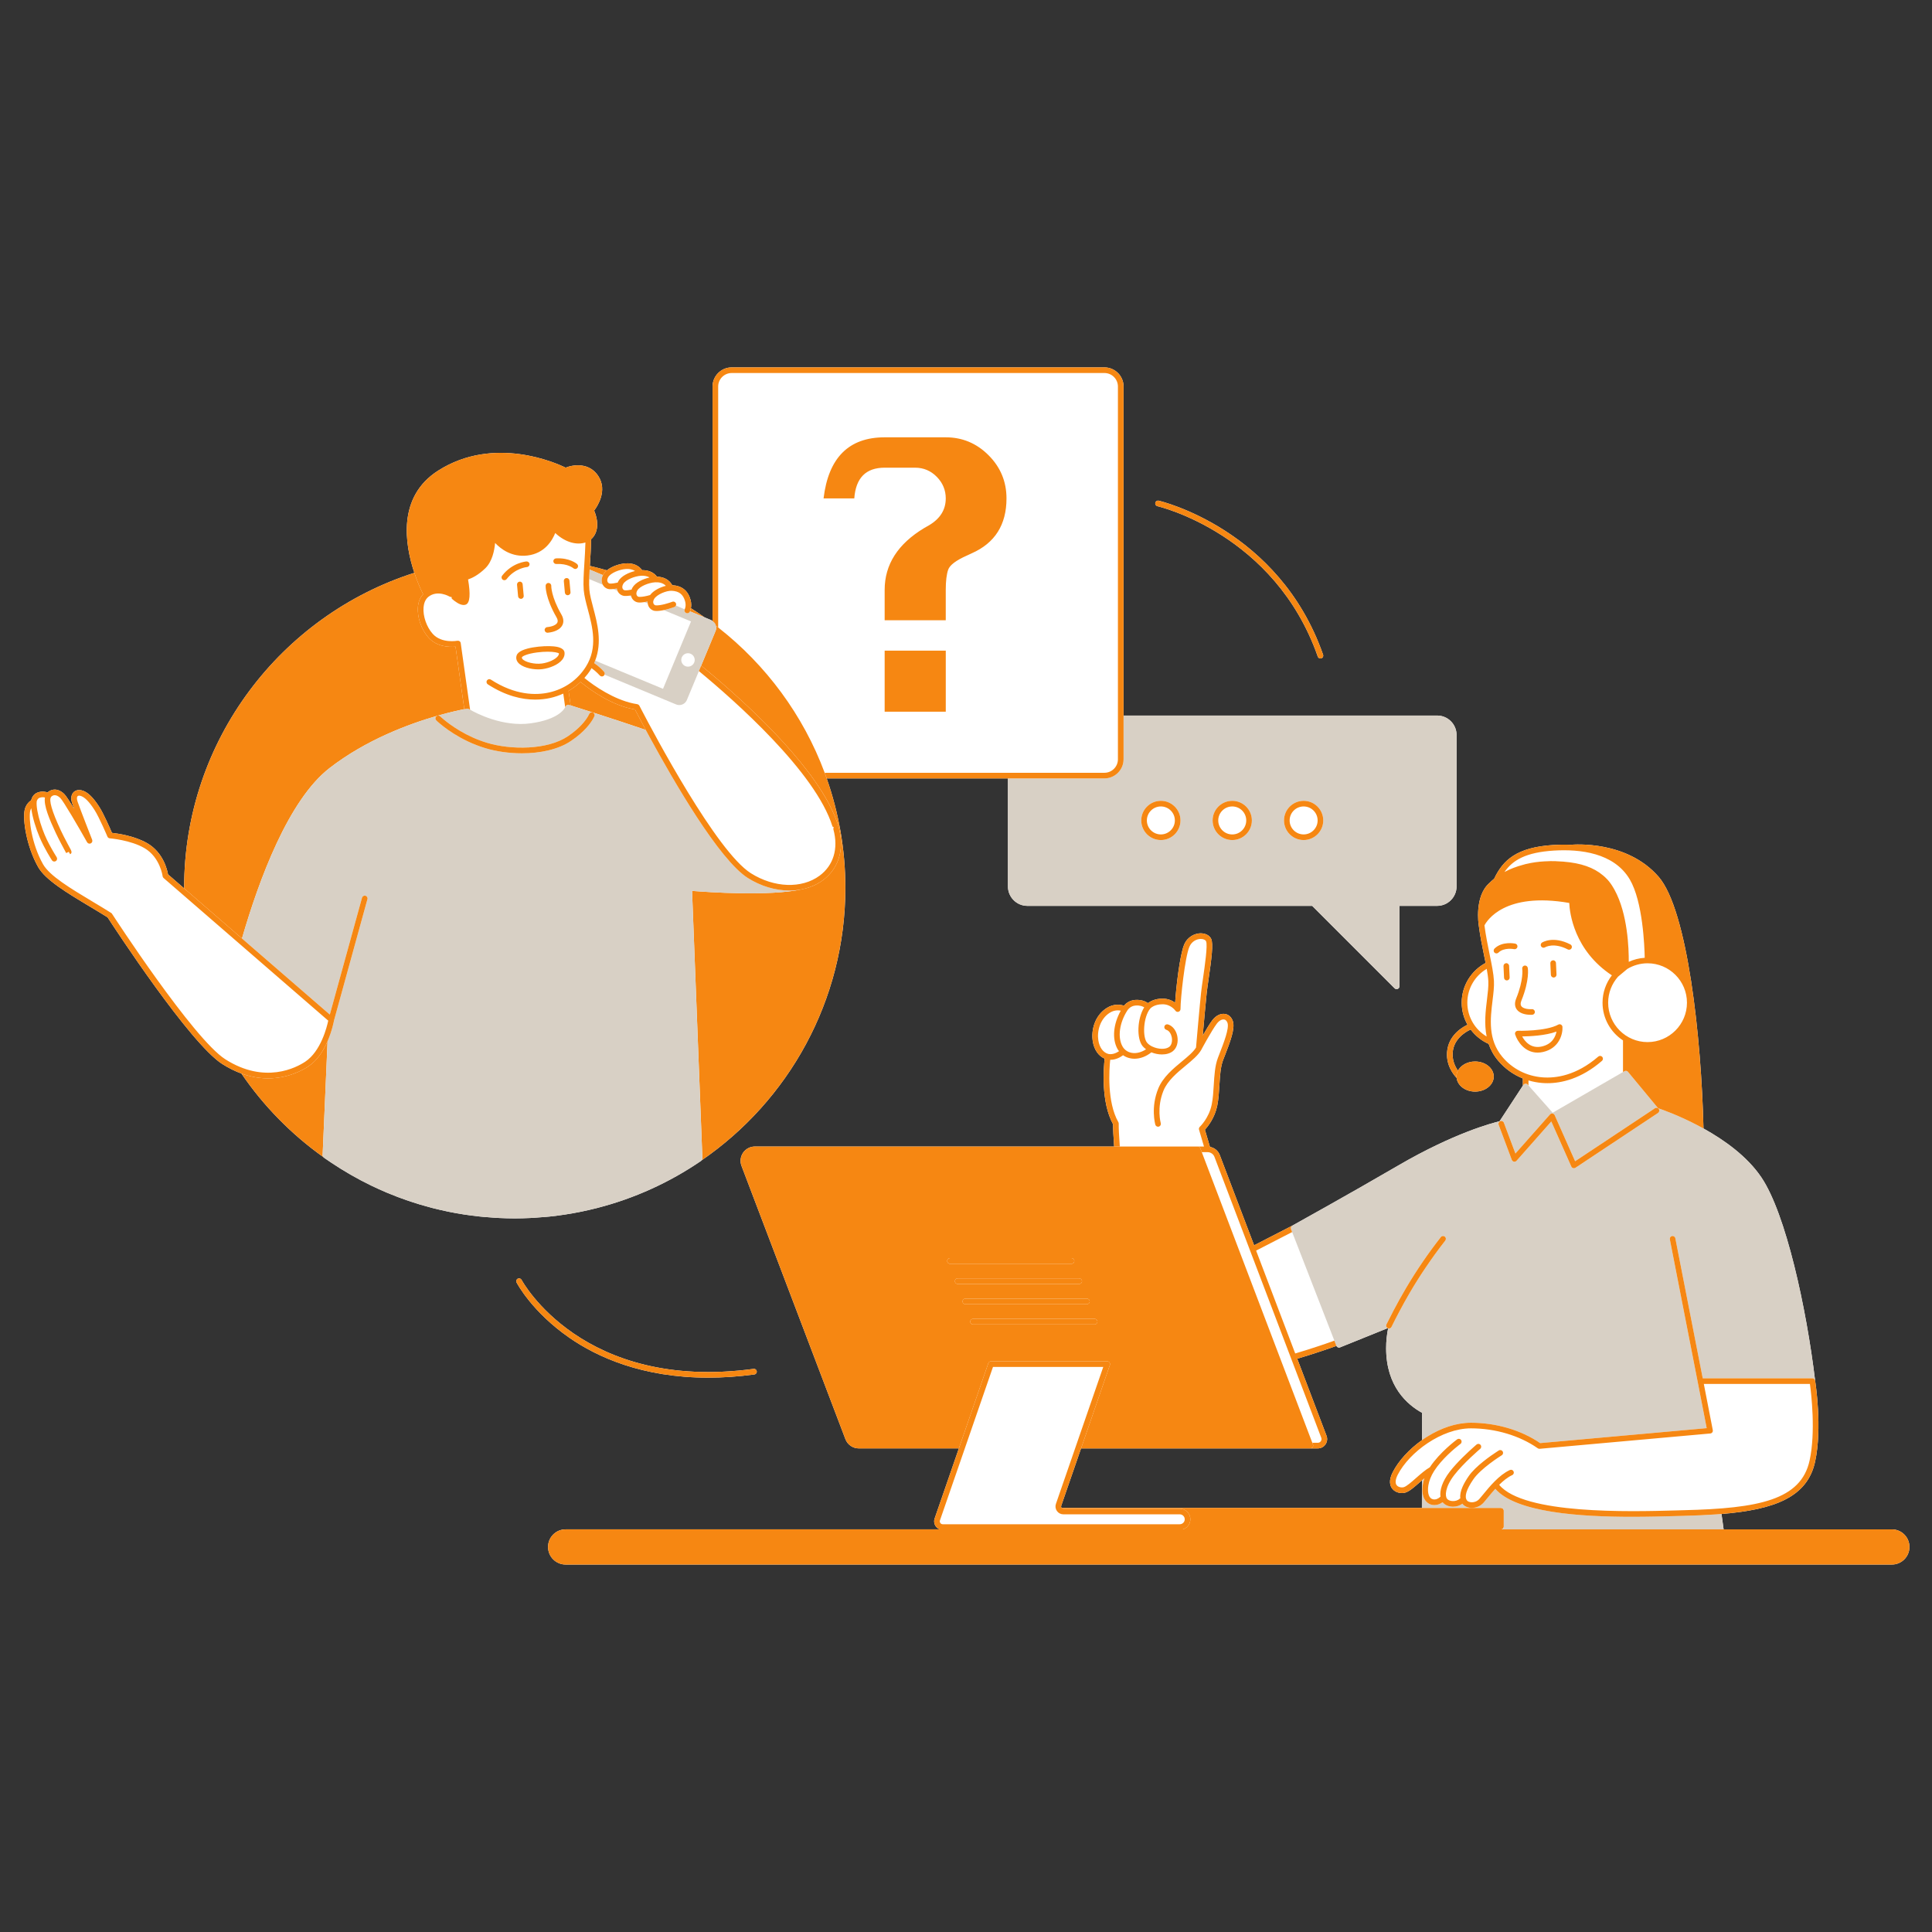 <svg xmlns="http://www.w3.org/2000/svg" xmlns:xlink="http://www.w3.org/1999/xlink" width="500" zoomAndPan="magnify" viewBox="0 0 375 375" height="500" preserveAspectRatio="xMidYMid meet" version="1.0"><rect x="0" y="0" width="375" height="375" fill="#333333" stroke="none"/><defs><clipPath id="0a401a2fc5"><path d="M 4.227 71.309 L 370.977 71.309 L 370.977 303.809 L 4.227 303.809 Z M 4.227 71.309 " clip-rule="nonzero"/></clipPath><clipPath id="7cc14140d7"><path d="M 4.227 71.309 L 370.977 71.309 L 370.977 303.809 L 4.227 303.809 Z M 4.227 71.309 " clip-rule="nonzero"/></clipPath></defs><g clip-path="url(#0a401a2fc5)"><path fill="#ffffff" d="M 367.211 296.848 L 334.555 296.848 L 334.145 293.863 C 344.531 293.012 350.82 290.559 352.309 283.715 C 353.742 277.145 352.375 268.359 352.316 267.992 C 352.316 267.988 352.316 267.988 352.316 267.988 C 350.633 253.938 346.652 235.602 341.879 228.523 C 339.117 224.43 334.668 221.27 330.645 219.039 C 330.234 201.52 327.57 176.66 321.93 170.176 C 315.773 163.094 305.555 163.91 304.867 163.973 C 303.723 163.922 302.598 163.941 301.543 164.008 C 294.367 164.453 291.73 166.949 290.016 170.559 C 289.703 170.816 289.398 171.082 289.125 171.363 C 289.121 171.363 289.117 171.367 289.113 171.371 C 289.109 171.375 289.105 171.379 289.102 171.383 C 289.094 171.391 289.082 171.398 289.074 171.406 C 289.07 171.41 289.066 171.418 289.062 171.422 C 286.168 173.984 286.988 179.391 287.027 179.621 C 287.289 181.691 287.703 183.699 288.066 185.473 C 288.168 185.969 288.266 186.449 288.359 186.906 C 285.602 188.379 283.715 191.281 283.715 194.621 C 283.715 196.18 284.129 197.641 284.848 198.906 C 284.207 199.195 281.445 200.602 280.941 203.676 C 280.457 206.629 282.199 208.672 282.73 209.219 C 282.898 210.707 284.434 211.879 286.316 211.879 C 288.312 211.879 289.934 210.566 289.934 208.957 C 289.934 207.344 288.312 206.035 286.316 206.035 C 284.824 206.035 283.539 206.77 282.988 207.812 C 282.426 207.02 281.73 205.629 282.02 203.855 C 282.477 201.066 285.359 199.875 285.387 199.863 C 285.41 199.855 285.43 199.836 285.449 199.824 C 286.352 201.031 287.551 202.004 288.945 202.617 C 289.328 203.73 289.906 204.816 290.773 205.848 C 292.082 207.406 293.73 208.586 295.586 209.332 L 295.586 210.727 L 291.062 217.637 C 289.676 217.965 282.254 219.906 271.438 226.203 C 261.484 232 250.938 237.84 250.832 237.898 L 250.828 237.898 L 243.422 241.711 L 236.746 224.16 C 236.434 223.336 235.699 222.77 234.852 222.609 L 233.871 219.27 C 234.43 218.668 235.773 217.023 236.266 214.613 C 236.52 213.371 236.602 211.996 236.684 210.664 C 236.793 208.82 236.898 207.082 237.41 205.73 L 237.754 204.852 C 238.746 202.289 239.773 199.641 239.297 198.211 C 239.039 197.434 238.484 196.918 237.777 196.805 C 236.91 196.668 235.984 197.129 235.293 198.055 C 234.781 198.738 234.062 199.934 233.449 201.004 C 233.684 198.363 234.039 194.414 234.215 192.773 C 234.289 192.09 234.426 191.129 234.582 190.062 C 235.156 186.082 235.531 183.191 235.09 182.238 C 234.773 181.551 233.977 181.152 233.016 181.152 C 231.969 181.172 230.508 181.762 229.84 183.363 C 228.996 185.391 228.285 191.598 228.094 194.617 C 227.531 194.215 226.715 193.832 225.652 193.832 C 224.223 193.832 223.301 194.332 222.816 194.703 C 222.367 194.383 221.566 194 220.336 194.086 C 219.227 194.164 218.516 194.777 218.156 195.199 C 217.496 194.992 216.191 194.777 214.828 195.645 C 212.473 197.129 211.766 199.961 212.105 202.105 C 212.367 203.746 213.215 204.969 214.414 205.477 C 214.211 207.273 213.668 213.902 216.047 218.219 C 216.039 219.047 216.109 220.566 216.254 222.539 L 146.52 222.539 C 145.609 222.539 144.754 222.988 144.234 223.738 C 143.719 224.488 143.602 225.445 143.926 226.297 L 164.098 279.344 C 164.504 280.414 165.547 281.133 166.691 281.133 L 186.113 281.133 L 181.41 294.742 C 181.234 295.246 181.316 295.812 181.625 296.25 C 181.828 296.535 182.121 296.734 182.441 296.844 L 109.789 296.844 C 107.902 296.844 106.375 298.375 106.375 300.262 C 106.375 302.148 107.902 303.676 109.789 303.676 L 367.211 303.676 C 369.098 303.676 370.625 302.148 370.625 300.262 C 370.625 298.375 369.098 296.848 367.211 296.848 Z M 255.789 281.137 C 256.383 281.137 256.941 280.844 257.277 280.352 C 257.617 279.863 257.691 279.238 257.48 278.684 L 251.793 263.727 C 255.293 262.691 258.188 261.676 259.398 261.238 C 259.453 261.363 259.551 261.465 259.68 261.52 C 259.812 261.578 259.965 261.582 260.102 261.523 L 269.34 257.797 C 269.348 257.797 269.348 257.805 269.355 257.805 C 269.379 257.816 269.406 257.816 269.434 257.824 C 269.191 259.027 269.047 260.316 269.047 261.695 C 269.047 269.125 273.176 272.664 276.031 274.234 L 276.02 279.516 C 273.512 281.293 271.465 283.547 270.344 285.723 C 269.453 287.445 269.816 288.461 270.281 289.008 C 270.93 289.781 272.051 289.938 272.824 289.695 C 273.586 289.453 274.52 288.633 275.598 287.684 C 275.734 287.566 275.867 287.449 276.004 287.332 L 275.992 292.68 L 206.246 292.68 C 206.195 292.68 206.148 292.695 206.102 292.707 C 206.082 292.688 206.059 292.68 206.043 292.656 C 205.961 292.539 205.938 292.398 205.984 292.266 L 209.832 281.137 Z M 102.879 236.414 C 101.895 236.461 100.902 236.492 99.914 236.492 C 98.914 236.492 97.918 236.461 96.926 236.414 C 96.645 236.402 96.363 236.383 96.086 236.367 C 95.332 236.324 94.586 236.266 93.84 236.195 C 93.578 236.172 93.316 236.148 93.059 236.121 C 91.055 235.906 89.066 235.602 87.102 235.203 C 86.992 235.18 86.879 235.156 86.77 235.133 C 85.875 234.945 84.984 234.738 84.102 234.516 C 83.977 234.484 83.848 234.449 83.723 234.418 C 80.75 233.645 77.84 232.656 75.012 231.461 C 74.969 231.441 74.926 231.426 74.883 231.406 C 73.977 231.02 73.078 230.613 72.188 230.184 C 72.148 230.164 72.113 230.148 72.074 230.133 C 69.352 228.812 66.711 227.297 64.168 225.586 C 64.086 225.531 64.004 225.477 63.926 225.418 C 63.566 225.176 63.207 224.941 62.852 224.688 C 62.82 224.668 62.805 224.633 62.781 224.605 C 56.566 220.18 51.164 214.684 46.859 208.375 C 45.668 207.941 44.422 207.34 43.137 206.52 C 36.852 202.508 22.152 180.004 20.887 178.059 C 19.746 177.34 18.562 176.633 17.395 175.934 C 12.977 173.285 8.801 170.781 7.391 168.27 C 5.148 164.277 4.367 159.117 4.793 157.176 C 5.016 156.176 5.68 155.582 6.047 155.324 C 6.176 154.793 6.547 154.066 7.363 153.801 C 8.16 153.539 8.816 153.664 9.219 153.812 C 9.477 153.586 9.883 153.32 10.426 153.262 C 11.102 153.199 11.781 153.469 12.438 154.082 C 12.77 154.387 13.535 155.574 14.398 156.996 C 14.238 156.562 14.105 156.199 14.02 155.945 C 13.609 154.754 13.98 154.102 14.234 153.816 C 14.609 153.402 15.188 153.25 15.828 153.398 C 16.93 153.652 18.023 154.68 19.27 156.621 C 20.098 157.914 21.332 160.727 21.73 161.66 C 22.797 161.773 26.141 162.234 28.621 163.691 C 31.691 165.496 32.461 168.832 32.613 169.719 L 35.746 172.434 C 35.746 172.395 35.742 172.355 35.742 172.32 C 35.742 143.727 54.543 119.453 80.426 111.184 C 78.574 105.656 77.066 96.406 85.078 91.328 C 95.902 84.465 107.945 89.871 109.789 90.773 C 111.375 90.137 114.43 89.77 116.145 92.426 C 117.934 95.199 116.008 98.191 115.328 99.102 C 116.453 101.859 115.82 103.719 114.734 104.668 C 114.711 106.34 114.609 107.961 114.52 109.426 C 114.508 109.57 114.5 109.699 114.492 109.84 C 115.605 110.102 116.707 110.387 117.797 110.703 C 118.812 109.867 120.398 109.41 121.449 109.348 C 122.855 109.266 123.965 109.734 124.629 110.664 C 125.887 110.648 126.891 111.094 127.516 111.934 C 128.871 111.965 129.91 112.543 130.48 113.586 C 132.348 113.688 133.543 114.641 134.031 116.422 C 134.215 117.086 134.184 117.648 134.105 118.055 C 135.012 118.629 135.906 119.227 136.781 119.844 L 138.035 120.367 C 138.137 120.41 138.215 120.484 138.305 120.547 L 138.305 75.027 C 138.305 72.977 139.973 71.309 142.023 71.309 L 214.367 71.309 C 216.418 71.309 218.086 72.977 218.086 75.027 L 218.086 138.887 L 278.949 138.887 C 281.031 138.887 282.719 140.578 282.719 142.66 L 282.719 172.059 C 282.719 174.137 281.027 175.828 278.949 175.828 L 271.629 175.828 L 271.629 191.445 C 271.629 191.664 271.496 191.863 271.293 191.949 C 271.227 191.977 271.152 191.992 271.082 191.992 C 270.941 191.992 270.801 191.934 270.695 191.832 L 254.695 175.828 L 199.41 175.828 C 197.332 175.828 195.641 174.137 195.641 172.059 L 195.641 151.09 L 160.461 151.09 C 162.797 157.738 164.086 164.879 164.086 172.32 C 164.086 194.258 153.016 213.652 136.172 225.23 C 136.145 225.258 136.129 225.293 136.094 225.316 C 129.918 229.543 123.125 232.609 115.988 234.449 C 115.93 234.465 115.871 234.48 115.809 234.496 C 114.914 234.723 114.012 234.93 113.105 235.121 C 112.941 235.156 112.781 235.191 112.621 235.223 C 110.668 235.613 108.695 235.918 106.707 236.129 C 106.469 236.152 106.23 236.172 105.992 236.195 C 105.234 236.266 104.473 236.324 103.711 236.367 C 103.43 236.387 103.156 236.402 102.879 236.414 Z M 110.469 259.625 C 103.297 254.645 100.387 249.16 100.266 248.93 C 100.129 248.66 100.23 248.332 100.5 248.191 C 100.766 248.055 101.098 248.156 101.238 248.426 C 101.352 248.641 113.027 270.168 146.27 265.699 C 146.574 265.645 146.844 265.867 146.883 266.168 C 146.926 266.465 146.715 266.742 146.414 266.781 C 143.227 267.211 140.238 267.402 137.441 267.402 C 124.652 267.402 115.879 263.387 110.469 259.625 Z M 224.242 97.598 C 224.309 97.305 224.602 97.117 224.895 97.184 C 225.129 97.234 248.277 102.66 256.812 127.082 C 256.914 127.367 256.762 127.68 256.477 127.777 C 256.418 127.801 256.355 127.809 256.297 127.809 C 256.07 127.809 255.859 127.668 255.781 127.441 C 247.453 103.609 224.883 98.301 224.656 98.25 C 224.363 98.184 224.18 97.895 224.242 97.598 Z M 224.242 97.598 " fill-opacity="1" fill-rule="nonzero"/></g><path fill="#f68712" d="M 116.941 111.598 L 114.445 110.559 C 114.461 110.324 114.477 110.086 114.492 109.84 C 115.605 110.102 116.707 110.387 117.797 110.703 C 117.512 110.938 117.262 111.199 117.094 111.496 C 117.07 111.539 117.059 111.582 117.039 111.625 C 117.035 111.629 117.035 111.633 117.035 111.637 Z M 63.582 202.102 C 62.812 203.871 61.629 205.801 59.863 206.98 C 58.758 207.715 55.906 209.312 52.012 209.312 C 50.938 209.312 49.781 209.18 48.562 208.887 C 48.008 208.75 47.441 208.586 46.859 208.375 C 51.16 214.684 56.562 220.18 62.781 224.605 C 62.68 224.5 62.613 224.367 62.621 224.219 L 62.668 223.184 Z M 83.176 123.758 C 81.785 122.203 80.957 119.816 81.121 117.816 C 81.203 116.789 81.559 115.949 82.129 115.332 C 81.863 114.801 81.336 113.699 80.789 112.215 C 80.668 111.891 80.547 111.543 80.426 111.184 C 54.543 119.453 35.742 143.727 35.742 172.32 C 35.742 172.359 35.746 172.395 35.746 172.434 L 36.863 173.402 L 46.969 182.156 C 50.266 170.758 55.988 155.254 63.977 149.074 C 71.07 143.582 79.391 140.516 84.828 138.949 C 84.871 138.93 84.914 138.922 84.957 138.91 C 87.422 138.207 89.273 137.816 90.125 137.648 L 88.418 125.516 C 87.305 125.621 84.828 125.602 83.176 123.758 Z M 112.68 132.367 C 111.977 133.031 111.203 133.617 110.363 134.098 L 110.758 136.918 C 112.312 137.406 119.223 139.594 125.344 141.68 C 124.285 139.707 123.547 138.277 123.254 137.711 C 118.949 136.988 114.855 134.16 112.68 132.367 Z M 164.082 172.32 C 164.082 164.879 162.797 157.738 160.457 151.09 C 160.328 150.723 160.207 150.355 160.07 149.996 C 155.895 138.781 148.664 129.047 139.398 121.793 C 139.246 121.672 139.094 121.551 138.938 121.43 C 139.031 121.77 139.035 122.129 138.898 122.461 L 138.793 122.707 L 136.098 129.191 C 142.051 134.051 155.246 145.52 160.777 155.785 C 161.688 157.477 162.402 159.133 162.828 160.723 C 163.422 162.93 163.363 164.996 162.734 166.797 C 162.176 168.391 161.176 169.777 159.727 170.848 C 158.977 171.406 158.141 171.836 157.25 172.164 C 157.242 172.168 157.234 172.172 157.223 172.176 C 157.168 172.195 157.105 172.215 157.051 172.234 C 156.598 172.387 156.133 172.516 155.656 172.609 C 149.328 174.008 137.238 173.152 134.328 172.918 L 136.293 223.801 L 136.332 224.844 C 136.336 224.992 136.27 225.125 136.172 225.227 C 153.012 213.652 164.082 194.258 164.082 172.32 Z M 134.102 118.055 C 134.047 118.344 133.969 118.547 133.918 118.656 L 136.781 119.848 C 135.902 119.227 135.012 118.633 134.102 118.055 Z M 286.316 211.879 C 288.312 211.879 289.934 210.566 289.934 208.957 C 289.934 207.344 288.312 206.035 286.316 206.035 C 284.824 206.035 283.539 206.77 282.988 207.812 C 282.801 208.164 282.699 208.551 282.699 208.957 C 282.699 209.047 282.723 209.129 282.73 209.219 C 282.898 210.707 284.434 211.879 286.316 211.879 Z M 291.34 292.68 L 206.246 292.68 C 206.195 292.68 206.148 292.695 206.102 292.711 C 206.184 292.785 206.281 292.84 206.395 292.84 L 228.992 292.84 C 229.711 292.84 230.344 293.211 230.711 293.773 C 230.922 294.098 231.047 294.48 231.047 294.895 C 231.047 295.211 230.969 295.508 230.84 295.777 C 230.594 296.289 230.145 296.676 229.598 296.848 L 291.453 296.848 C 291.699 296.793 291.883 296.586 291.883 296.324 L 291.883 293.227 C 291.887 292.926 291.641 292.68 291.34 292.68 Z M 214.91 264.227 L 192.348 264.227 C 192.117 264.227 191.906 264.375 191.832 264.598 L 186.492 280.043 L 186.113 281.137 L 166.691 281.137 C 165.547 281.137 164.504 280.418 164.098 279.348 L 143.926 226.301 C 143.602 225.449 143.719 224.492 144.234 223.738 C 144.754 222.988 145.605 222.539 146.52 222.539 L 232.473 222.539 C 232.699 222.539 232.902 222.68 232.984 222.891 L 233.266 223.633 L 254.719 280.043 L 254.852 280.395 C 254.914 280.562 254.895 280.75 254.793 280.898 C 254.688 281.047 254.52 281.137 254.34 281.137 L 209.832 281.137 L 210.211 280.043 L 215.426 264.953 C 215.484 264.789 215.457 264.602 215.355 264.457 C 215.254 264.312 215.086 264.227 214.91 264.227 Z M 207.977 244.207 L 184.391 244.207 C 184.09 244.207 183.844 244.449 183.844 244.754 C 183.844 245.055 184.09 245.301 184.391 245.301 L 207.977 245.301 C 208.281 245.301 208.523 245.055 208.523 244.754 C 208.523 244.449 208.281 244.207 207.977 244.207 Z M 209.469 249.223 C 209.773 249.223 210.016 248.977 210.016 248.676 C 210.016 248.375 209.773 248.129 209.469 248.129 L 185.887 248.129 C 185.582 248.129 185.34 248.375 185.34 248.676 C 185.34 248.977 185.582 249.223 185.887 249.223 Z M 187.379 253.148 L 210.961 253.148 C 211.266 253.148 211.508 252.906 211.508 252.602 C 211.508 252.301 211.266 252.055 210.961 252.055 L 187.379 252.055 C 187.074 252.055 186.832 252.301 186.832 252.602 C 186.832 252.906 187.074 253.148 187.379 253.148 Z M 213.004 256.527 C 213.004 256.227 212.758 255.98 212.457 255.98 L 188.871 255.98 C 188.566 255.98 188.324 256.227 188.324 256.527 C 188.324 256.828 188.566 257.074 188.871 257.074 L 212.457 257.074 C 212.758 257.074 213.004 256.828 213.004 256.527 Z M 213.004 256.527 " fill-opacity="1" fill-rule="nonzero"/><path fill="#d8d0c5" d="M 270.695 191.832 C 270.801 191.934 270.941 191.992 271.082 191.992 C 271.152 191.992 271.223 191.977 271.289 191.949 C 271.496 191.867 271.629 191.664 271.629 191.445 L 271.629 175.828 L 278.949 175.828 C 281.027 175.828 282.719 174.137 282.719 172.059 L 282.719 142.66 C 282.719 140.578 281.027 138.887 278.949 138.887 L 218.082 138.887 L 218.082 147.375 C 218.082 149.422 216.414 151.09 214.367 151.09 L 195.641 151.09 L 195.641 172.059 C 195.641 174.137 197.332 175.828 199.41 175.828 L 254.695 175.828 Z M 221.516 159.246 C 221.516 157.145 223.223 155.438 225.324 155.438 C 227.426 155.438 229.133 157.145 229.133 159.246 C 229.133 161.348 227.426 163.055 225.324 163.055 C 223.223 163.055 221.516 161.348 221.516 159.246 Z M 235.367 159.246 C 235.367 157.145 237.078 155.438 239.18 155.438 C 241.281 155.438 242.988 157.145 242.988 159.246 C 242.988 161.348 241.281 163.055 239.18 163.055 C 237.078 163.055 235.367 161.348 235.367 159.246 Z M 253.035 163.055 C 250.934 163.055 249.223 161.348 249.223 159.246 C 249.223 157.145 250.934 155.438 253.035 155.438 C 255.133 155.438 256.844 157.145 256.844 159.246 C 256.844 161.348 255.133 163.055 253.035 163.055 Z M 283.898 291.93 C 284.246 292.371 284.863 292.648 285.559 292.68 L 275.992 292.68 L 276.004 287.332 C 276.164 287.191 276.32 287.055 276.48 286.922 C 275.965 288.426 276 289.727 276.297 290.566 C 276.461 291.039 276.742 291.406 277.086 291.68 C 277.359 291.891 277.676 292.047 278.027 292.105 C 278.156 292.125 278.281 292.137 278.41 292.137 C 278.969 292.137 279.527 291.934 280.008 291.582 C 280.012 291.582 280.012 291.586 280.012 291.586 C 280.398 292.082 281.059 292.395 281.82 292.445 C 281.898 292.449 281.973 292.453 282.047 292.453 C 282.73 292.453 283.375 292.234 283.855 291.859 C 283.875 291.883 283.879 291.906 283.898 291.93 Z M 341.879 228.523 C 339.117 224.43 334.668 221.27 330.645 219.039 C 330.27 218.828 329.898 218.629 329.535 218.438 C 325.781 216.469 322.598 215.355 321.836 215.102 L 316.117 208.195 L 315.992 208.043 C 315.824 207.836 315.531 207.785 315.297 207.922 L 315.027 208.078 L 301.375 215.98 L 296.68 210.684 L 296.539 210.527 C 296.43 210.402 296.258 210.332 296.09 210.348 C 295.922 210.359 295.766 210.449 295.676 210.594 L 295.586 210.73 L 291.059 217.641 C 289.676 217.965 282.25 219.906 271.438 226.203 C 261.484 232 250.934 237.84 250.828 237.898 C 250.59 238.035 250.488 238.32 250.586 238.578 L 250.805 239.141 L 259 260.219 L 259.387 261.219 C 259.391 261.227 259.395 261.23 259.398 261.238 C 259.453 261.363 259.551 261.465 259.68 261.52 C 259.812 261.578 259.965 261.582 260.102 261.527 L 269.34 257.797 C 269.082 257.66 268.973 257.34 269.105 257.074 C 269.18 256.922 269.258 256.773 269.332 256.617 C 269.699 255.883 270.07 255.152 270.445 254.43 C 271.23 252.934 272.047 251.473 272.887 250.047 C 274.953 246.555 277.195 243.27 279.668 240.117 C 279.855 239.879 280.199 239.84 280.434 240.023 C 280.672 240.211 280.715 240.555 280.527 240.793 C 279.191 242.496 277.93 244.242 276.719 246.035 C 275.645 247.629 274.609 249.262 273.621 250.949 C 272.906 252.168 272.219 253.422 271.543 254.695 C 271.047 255.637 270.559 256.582 270.086 257.555 C 269.988 257.75 269.797 257.859 269.594 257.859 C 269.539 257.859 269.484 257.84 269.43 257.824 C 269.191 259.027 269.047 260.316 269.047 261.695 C 269.047 269.125 273.172 272.664 276.031 274.234 L 276.02 279.516 C 276.375 279.266 276.738 279.023 277.113 278.789 C 279.672 277.207 282.605 276.152 285.512 276.148 C 285.516 276.148 285.52 276.148 285.52 276.148 C 290.402 276.148 295.281 277.59 298.945 280.102 L 330.758 277.25 L 331.262 277.203 L 329.512 268.18 C 329.512 268.176 329.512 268.176 329.512 268.176 L 329.508 268.156 L 324.109 240.559 C 324.051 240.262 324.246 239.977 324.543 239.918 C 324.832 239.855 325.125 240.051 325.184 240.348 L 330.496 267.527 L 351.773 267.527 C 352.043 267.527 352.27 267.723 352.316 267.988 C 350.633 253.938 346.652 235.602 341.879 228.523 Z M 305.797 226.664 C 305.707 226.723 305.602 226.754 305.496 226.754 C 305.441 226.754 305.391 226.746 305.34 226.734 C 305.188 226.688 305.059 226.578 304.992 226.43 L 301.105 217.676 L 294.363 225.305 C 294.234 225.449 294.043 225.52 293.855 225.48 C 293.664 225.445 293.508 225.312 293.441 225.133 L 291.055 218.77 L 290.887 218.316 C 290.781 218.035 290.922 217.719 291.207 217.613 C 291.488 217.504 291.801 217.648 291.91 217.934 L 292.008 218.191 L 294.148 223.898 L 300.531 216.676 L 300.852 216.316 C 300.977 216.176 301.164 216.109 301.344 216.137 C 301.527 216.164 301.688 216.285 301.762 216.453 L 301.961 216.902 L 305.73 225.395 L 320.711 215.453 L 321.215 215.117 C 321.465 214.953 321.805 215.016 321.973 215.27 C 322.141 215.523 322.074 215.859 321.82 216.027 L 321.598 216.176 Z M 334.141 293.863 L 334.551 296.848 L 291.453 296.848 C 291.699 296.793 291.887 296.586 291.887 296.324 L 291.887 293.227 C 291.887 292.926 291.641 292.68 291.34 292.68 L 285.781 292.68 C 286.617 292.656 287.418 292.289 287.988 291.641 C 288.188 291.414 288.426 291.125 288.695 290.793 C 289.137 290.254 289.66 289.617 290.238 288.98 C 294.25 293.605 306.707 294.41 316.75 294.41 C 319.938 294.41 322.879 294.332 325.227 294.266 L 326.855 294.223 C 329.059 294.172 331.113 294.078 333.051 293.945 C 333.418 293.918 333.785 293.895 334.141 293.863 Z M 122.539 115.805 L 122.117 115.629 C 122.234 115.613 122.348 115.598 122.465 115.578 C 122.48 115.656 122.512 115.727 122.539 115.805 Z M 116.996 113.496 L 114.359 112.402 C 114.367 112.184 114.375 111.953 114.387 111.719 C 114.402 111.344 114.422 110.961 114.445 110.559 L 116.941 111.598 L 117.035 111.637 C 116.855 111.996 116.777 112.363 116.793 112.719 C 116.805 112.98 116.855 113.238 116.977 113.469 C 116.98 113.48 116.992 113.488 116.996 113.496 Z M 125.723 117.129 L 125.098 116.867 C 125.301 116.836 125.5 116.797 125.699 116.75 C 125.691 116.879 125.707 117.004 125.723 117.129 Z M 119.867 114.691 L 119.012 114.336 C 119.25 114.312 119.488 114.277 119.727 114.234 C 119.754 114.391 119.801 114.543 119.867 114.691 Z M 115.523 128.227 C 115.465 128.387 115.395 128.543 115.324 128.703 C 115.578 128.871 115.816 129.051 116.031 129.223 C 116.742 129.805 117.207 130.348 117.25 130.398 C 117.383 130.559 117.406 130.77 117.332 130.949 L 131.23 136.73 C 131.43 136.812 131.641 136.852 131.844 136.852 C 132.469 136.852 133.066 136.48 133.324 135.867 C 133.324 135.867 133.324 135.863 133.324 135.863 L 135.656 130.258 L 136.098 129.191 L 138.793 122.707 L 138.895 122.461 C 139.035 122.129 139.031 121.773 138.938 121.43 C 138.922 121.367 138.926 121.297 138.898 121.234 C 138.777 120.941 138.559 120.723 138.305 120.547 C 138.215 120.488 138.137 120.41 138.035 120.367 L 136.781 119.848 L 133.918 118.656 C 133.898 118.703 133.879 118.738 133.875 118.746 C 133.777 118.926 133.59 119.031 133.395 119.031 C 133.309 119.031 133.219 119.012 133.137 118.965 C 132.887 118.828 132.793 118.527 132.902 118.27 L 131.195 117.531 C 131.137 117.66 131.031 117.77 130.887 117.824 C 130.848 117.84 130.434 117.992 129.871 118.16 C 129.559 118.25 129.211 118.344 128.84 118.422 L 134.129 120.621 L 128.691 133.699 Z M 133.359 126.801 C 134.07 126.703 134.73 127.199 134.832 127.914 C 134.93 128.625 134.434 129.285 133.719 129.387 C 133.004 129.484 132.348 128.988 132.246 128.273 C 132.148 127.559 132.645 126.902 133.359 126.801 Z M 153.234 172.855 C 154.062 172.855 154.871 172.77 155.656 172.613 C 149.328 174.008 137.238 173.152 134.328 172.918 L 136.289 223.801 L 136.332 224.844 C 136.336 224.992 136.27 225.125 136.168 225.23 C 136.141 225.258 136.125 225.293 136.094 225.316 C 129.914 229.543 123.125 232.609 115.988 234.449 C 115.93 234.465 115.867 234.48 115.809 234.496 C 114.91 234.723 114.012 234.93 113.105 235.121 C 112.941 235.156 112.781 235.188 112.617 235.223 C 110.668 235.613 108.695 235.918 106.707 236.129 C 106.469 236.152 106.23 236.172 105.992 236.195 C 105.234 236.266 104.473 236.324 103.707 236.367 C 103.434 236.383 103.156 236.402 102.879 236.414 C 101.895 236.461 100.906 236.488 99.914 236.488 C 98.914 236.488 97.922 236.461 96.926 236.414 C 96.648 236.402 96.367 236.383 96.086 236.367 C 95.336 236.32 94.586 236.266 93.84 236.195 C 93.582 236.168 93.32 236.148 93.059 236.117 C 91.055 235.906 89.066 235.602 87.105 235.203 C 86.992 235.18 86.883 235.152 86.77 235.129 C 85.875 234.945 84.988 234.738 84.102 234.516 C 83.977 234.48 83.848 234.449 83.723 234.418 C 80.754 233.645 77.844 232.656 75.012 231.461 C 74.969 231.441 74.93 231.422 74.887 231.406 C 73.977 231.02 73.078 230.613 72.188 230.184 C 72.152 230.164 72.113 230.148 72.078 230.129 C 69.352 228.812 66.711 227.297 64.168 225.586 C 64.086 225.531 64.008 225.473 63.926 225.418 C 63.566 225.176 63.207 224.938 62.852 224.688 C 62.824 224.668 62.809 224.629 62.781 224.605 C 62.684 224.496 62.617 224.363 62.625 224.219 L 62.668 223.184 L 63.582 202.098 C 64.465 200.07 64.805 198.266 64.844 198.027 L 64.855 197.988 L 71.324 174.531 C 71.402 174.242 71.234 173.938 70.941 173.859 C 70.656 173.781 70.352 173.949 70.27 174.242 L 64.016 196.922 L 47.906 182.969 L 46.965 182.156 C 50.266 170.758 55.988 155.254 63.977 149.074 C 71.07 143.582 79.391 140.516 84.828 138.949 C 84.773 138.977 84.719 139.008 84.672 139.055 C 84.461 139.27 84.465 139.617 84.68 139.828 C 84.699 139.848 84.785 139.93 84.926 140.059 C 85.836 140.883 89.219 143.719 94.211 145.223 C 96.297 145.852 98.789 146.219 101.297 146.219 C 104.797 146.219 108.336 145.504 110.852 143.801 C 113.535 141.988 114.707 140.27 115.148 139.465 C 115.301 139.184 115.367 139.012 115.379 138.988 C 115.484 138.707 115.34 138.395 115.059 138.289 C 114.777 138.184 114.465 138.324 114.355 138.605 C 114.352 138.609 114.266 138.809 114.078 139.121 C 113.633 139.863 112.559 141.328 110.238 142.895 C 106.242 145.598 99.16 145.57 94.527 144.176 C 90.492 142.957 87.508 140.785 86.191 139.699 C 85.719 139.309 85.453 139.055 85.445 139.047 C 85.309 138.918 85.129 138.875 84.957 138.91 C 87.422 138.207 89.273 137.816 90.125 137.648 C 90.449 137.586 90.637 137.555 90.652 137.551 C 90.781 137.531 90.918 137.559 91.031 137.629 C 91.035 137.633 91.117 137.684 91.246 137.754 C 92.324 138.375 97.543 141.156 103.039 140.391 C 108.305 139.656 109.504 137.688 109.703 137.266 C 109.727 137.215 109.738 137.184 109.738 137.18 C 109.828 136.895 110.145 136.723 110.426 136.812 C 110.438 136.816 110.559 136.855 110.758 136.918 C 112.312 137.406 119.223 139.594 125.344 141.676 C 125.582 142.125 125.84 142.598 126.109 143.094 C 130.715 151.562 139.586 166.914 145.164 170.422 C 146.434 171.219 147.766 171.82 149.113 172.227 C 150.492 172.645 151.887 172.855 153.234 172.855 Z M 157.047 172.234 C 157.117 172.211 157.184 172.188 157.25 172.164 C 157.238 172.168 157.234 172.172 157.223 172.176 C 157.168 172.195 157.105 172.215 157.047 172.234 Z M 157.047 172.234 " fill-opacity="1" fill-rule="nonzero"/><g clip-path="url(#7cc14140d7)"><path fill="#f68712" d="M 224.242 97.598 C 224.309 97.305 224.602 97.117 224.895 97.184 C 225.129 97.234 248.277 102.66 256.812 127.082 C 256.914 127.367 256.762 127.68 256.477 127.777 C 256.418 127.801 256.355 127.809 256.297 127.809 C 256.07 127.809 255.859 127.668 255.781 127.441 C 247.453 103.609 224.883 98.301 224.656 98.25 C 224.363 98.184 224.18 97.895 224.242 97.598 Z M 294.09 200.789 C 294.035 200.621 294.066 200.434 294.172 200.293 C 294.277 200.152 294.441 200.082 294.625 200.074 C 294.676 200.078 300.043 200.207 302.465 198.875 C 302.625 198.785 302.828 198.785 302.992 198.879 C 303.156 198.969 303.262 199.137 303.273 199.324 C 303.352 200.691 302.668 203.465 299.512 204.188 C 299.137 204.273 298.781 204.312 298.445 204.312 C 295.93 204.312 294.516 202.105 294.09 200.789 Z M 295.449 201.172 C 295.961 202.121 297.133 203.609 299.27 203.121 C 301.324 202.652 301.934 201.18 302.113 200.23 C 299.977 201.02 296.926 201.156 295.449 201.172 Z M 110.855 143.801 C 113.535 141.988 114.707 140.27 115.148 139.465 C 115.305 139.188 115.371 139.016 115.379 138.988 C 115.484 138.707 115.34 138.395 115.059 138.289 C 114.777 138.184 114.465 138.324 114.355 138.605 C 114.352 138.609 114.266 138.809 114.078 139.121 C 113.633 139.863 112.559 141.328 110.242 142.895 C 106.242 145.602 99.16 145.574 94.527 144.176 C 90.496 142.961 87.512 140.785 86.191 139.699 C 85.719 139.309 85.453 139.055 85.445 139.047 C 85.309 138.918 85.129 138.879 84.957 138.91 C 84.914 138.922 84.871 138.93 84.828 138.949 C 84.773 138.977 84.719 139.008 84.672 139.055 C 84.461 139.27 84.465 139.617 84.68 139.828 C 84.699 139.848 84.785 139.93 84.926 140.059 C 85.836 140.883 89.219 143.719 94.211 145.223 C 96.297 145.852 98.789 146.219 101.297 146.219 C 104.797 146.219 108.336 145.508 110.855 143.801 Z M 301.57 189.738 C 301.578 189.738 301.586 189.738 301.598 189.738 C 301.898 189.723 302.129 189.469 302.117 189.168 L 302.012 186.914 C 301.996 186.613 301.734 186.367 301.441 186.395 C 301.141 186.41 300.906 186.664 300.922 186.969 L 301.023 189.219 C 301.039 189.512 301.281 189.738 301.57 189.738 Z M 269.34 257.797 C 269.348 257.797 269.348 257.805 269.355 257.805 C 269.379 257.816 269.406 257.816 269.434 257.824 C 269.484 257.84 269.539 257.859 269.594 257.859 C 269.797 257.859 269.992 257.75 270.086 257.555 C 270.562 256.582 271.051 255.637 271.547 254.695 C 272.219 253.422 272.91 252.168 273.625 250.949 C 274.609 249.262 275.645 247.629 276.723 246.035 C 277.93 244.242 279.195 242.492 280.531 240.793 C 280.715 240.555 280.676 240.211 280.438 240.023 C 280.199 239.84 279.855 239.879 279.668 240.117 C 277.195 243.27 274.953 246.555 272.887 250.047 C 272.047 251.473 271.234 252.934 270.449 254.43 C 270.07 255.152 269.699 255.879 269.336 256.617 C 269.258 256.773 269.18 256.922 269.105 257.074 C 268.977 257.34 269.082 257.656 269.34 257.797 Z M 102.203 108.977 C 102.09 108.984 99.43 109.191 97.465 111.738 C 97.281 111.977 97.324 112.32 97.562 112.504 C 97.664 112.578 97.781 112.617 97.898 112.617 C 98.062 112.617 98.223 112.543 98.332 112.406 C 99.984 110.262 102.258 110.066 102.277 110.066 C 102.578 110.043 102.805 109.781 102.785 109.48 C 102.762 109.184 102.492 108.965 102.203 108.977 Z M 304.555 184.34 C 304.754 184.34 304.945 184.23 305.043 184.043 C 305.18 183.773 305.074 183.445 304.805 183.309 C 301.473 181.594 299.387 182.898 299.301 182.953 C 299.047 183.117 298.977 183.449 299.137 183.703 C 299.301 183.957 299.637 184.031 299.891 183.875 C 299.957 183.836 301.57 182.875 304.305 184.281 C 304.387 184.32 304.473 184.34 304.555 184.34 Z M 292.348 186.953 C 292.047 186.969 291.812 187.227 291.828 187.527 L 291.934 189.777 C 291.945 190.07 292.188 190.301 292.477 190.301 C 292.484 190.301 292.496 190.301 292.504 190.297 C 292.805 190.285 293.039 190.031 293.023 189.727 L 292.918 187.477 C 292.906 187.176 292.637 186.93 292.348 186.953 Z M 370.625 300.262 C 370.625 302.148 369.098 303.676 367.211 303.676 L 109.789 303.676 C 107.902 303.676 106.375 302.148 106.375 300.262 C 106.375 298.375 107.902 296.848 109.789 296.848 L 182.441 296.848 C 182.121 296.734 181.828 296.535 181.625 296.25 C 181.316 295.812 181.234 295.25 181.41 294.742 L 186.113 281.137 L 186.492 280.043 L 191.832 264.598 C 191.906 264.375 192.117 264.227 192.348 264.227 L 214.91 264.227 C 215.086 264.227 215.254 264.312 215.355 264.457 C 215.457 264.602 215.484 264.785 215.426 264.953 L 210.211 280.043 L 209.832 281.137 L 205.984 292.266 C 205.938 292.398 205.961 292.539 206.043 292.656 C 206.059 292.68 206.082 292.691 206.102 292.707 C 206.184 292.785 206.281 292.836 206.395 292.836 L 228.992 292.836 C 229.711 292.836 230.344 293.211 230.711 293.773 C 230.922 294.094 231.047 294.48 231.047 294.895 C 231.047 295.211 230.969 295.508 230.84 295.777 C 230.594 296.289 230.145 296.676 229.598 296.848 L 367.211 296.848 C 369.098 296.848 370.625 298.375 370.625 300.262 Z M 228.992 295.855 C 229.523 295.855 229.957 295.426 229.957 294.895 C 229.957 294.363 229.523 293.93 228.992 293.93 L 206.395 293.93 C 205.902 293.93 205.438 293.691 205.152 293.289 C 204.867 292.891 204.789 292.371 204.953 291.906 L 214.141 265.32 L 192.738 265.32 L 182.445 295.102 C 182.383 295.277 182.41 295.465 182.52 295.613 C 182.625 295.766 182.797 295.855 182.98 295.855 Z M 293.441 225.133 C 293.508 225.312 293.664 225.445 293.855 225.48 C 294.043 225.52 294.234 225.449 294.363 225.305 L 301.105 217.676 L 304.992 226.43 C 305.059 226.578 305.188 226.688 305.34 226.734 C 305.391 226.746 305.441 226.754 305.496 226.754 C 305.602 226.754 305.707 226.723 305.797 226.664 L 321.598 216.176 L 321.82 216.027 C 322.07 215.859 322.141 215.52 321.973 215.27 C 321.805 215.016 321.465 214.953 321.215 215.113 L 320.711 215.453 L 305.73 225.395 L 301.961 216.902 L 301.762 216.453 C 301.684 216.285 301.527 216.164 301.344 216.137 C 301.164 216.109 300.973 216.176 300.852 216.316 L 300.531 216.676 L 294.145 223.898 L 292.004 218.191 L 291.906 217.934 C 291.801 217.648 291.484 217.504 291.203 217.613 C 290.922 217.719 290.777 218.035 290.887 218.316 L 291.055 218.77 Z M 330.5 267.527 L 351.777 267.527 C 352.043 267.527 352.273 267.723 352.316 267.988 C 352.316 267.988 352.316 267.988 352.316 267.992 C 352.375 268.359 353.742 277.145 352.309 283.715 C 350.82 290.559 344.527 293.012 334.145 293.863 C 333.785 293.895 333.418 293.918 333.051 293.945 C 331.113 294.078 329.059 294.172 326.855 294.227 L 325.227 294.27 C 322.879 294.332 319.938 294.414 316.75 294.414 C 306.707 294.414 294.25 293.605 290.238 288.98 C 289.66 289.617 289.137 290.254 288.695 290.793 C 288.426 291.125 288.188 291.414 287.988 291.641 C 287.418 292.289 286.621 292.66 285.781 292.68 L 285.559 292.68 C 284.863 292.648 284.246 292.371 283.895 291.93 C 283.879 291.906 283.875 291.883 283.855 291.859 C 283.375 292.234 282.73 292.453 282.047 292.453 C 281.973 292.453 281.895 292.453 281.82 292.445 C 281.059 292.395 280.398 292.082 280.012 291.586 C 280.008 291.586 280.008 291.586 280.008 291.582 C 279.527 291.934 278.969 292.137 278.41 292.137 C 278.281 292.137 278.152 292.129 278.027 292.105 C 277.672 292.047 277.359 291.891 277.086 291.68 C 276.742 291.41 276.461 291.039 276.297 290.566 C 276 289.727 275.965 288.426 276.48 286.922 C 276.32 287.055 276.164 287.191 276.004 287.332 C 275.867 287.449 275.734 287.566 275.598 287.684 C 274.52 288.637 273.586 289.457 272.824 289.695 C 272.051 289.938 270.93 289.781 270.277 289.008 C 269.816 288.461 269.453 287.445 270.344 285.723 C 271.465 283.547 273.512 281.293 276.02 279.516 C 276.375 279.266 276.738 279.023 277.113 278.793 C 279.672 277.211 282.605 276.152 285.512 276.152 C 285.516 276.152 285.52 276.152 285.523 276.152 C 290.402 276.152 295.281 277.59 298.945 280.105 L 330.758 277.25 L 331.266 277.203 L 329.512 268.18 C 329.512 268.18 329.512 268.176 329.512 268.176 L 329.508 268.16 L 324.113 240.559 C 324.055 240.266 324.246 239.977 324.543 239.918 C 324.832 239.855 325.125 240.051 325.184 240.352 Z M 330.711 268.621 L 332.453 277.59 C 332.484 277.742 332.445 277.898 332.355 278.023 C 332.262 278.148 332.121 278.223 331.965 278.238 L 298.848 281.211 C 298.707 281.219 298.586 281.188 298.484 281.113 C 294.98 278.656 290.258 277.242 285.523 277.242 C 285.52 277.242 285.516 277.242 285.512 277.242 C 279.789 277.246 273.551 281.891 271.312 286.223 C 270.836 287.148 270.766 287.891 271.117 288.305 C 271.438 288.684 272.082 288.781 272.496 288.652 C 273.039 288.484 273.973 287.66 274.875 286.863 C 275.77 286.078 276.688 285.277 277.531 284.797 C 279.43 281.898 282.688 279.48 282.828 279.379 C 283.07 279.199 283.414 279.25 283.594 279.496 C 283.77 279.738 283.719 280.082 283.477 280.258 C 283.473 280.262 283.367 280.34 283.207 280.465 C 282.387 281.105 279.863 283.18 278.379 285.492 C 277.09 287.508 277.008 289.289 277.328 290.203 C 277.492 290.676 277.797 290.961 278.211 291.027 C 278.676 291.105 279.203 290.891 279.594 290.5 C 279.426 289.316 279.891 287.602 281.406 285.637 C 282.852 283.77 285.078 281.723 286.082 280.836 C 286.375 280.574 286.566 280.41 286.598 280.383 C 286.832 280.188 287.176 280.215 287.371 280.445 C 287.512 280.613 287.535 280.844 287.445 281.031 C 287.414 281.102 287.367 281.164 287.309 281.215 C 287.273 281.242 284.07 283.977 282.273 286.305 C 280.461 288.652 280.453 290.375 280.871 290.91 C 281.062 291.16 281.445 291.324 281.895 291.355 C 282.441 291.391 282.984 291.223 283.305 290.914 C 283.348 290.871 283.395 290.844 283.449 290.82 C 283.258 289.414 284.223 287.754 285.074 286.516 C 286.402 284.586 289.363 282.543 290.48 281.816 C 290.723 281.656 290.883 281.555 290.914 281.535 C 291.172 281.375 291.508 281.457 291.668 281.715 C 291.824 281.969 291.746 282.309 291.488 282.465 C 291.488 282.465 291.473 282.477 291.465 282.48 C 291.203 282.645 287.418 285.035 285.977 287.133 C 284.594 289.145 284.184 290.527 284.754 291.254 C 284.883 291.414 285.211 291.582 285.652 291.594 C 285.977 291.594 286.629 291.531 287.172 290.914 C 287.359 290.699 287.59 290.422 287.852 290.102 C 289.094 288.582 290.965 286.297 293.027 285.348 C 293.039 285.34 293.051 285.332 293.062 285.328 C 293.336 285.203 293.66 285.324 293.785 285.598 C 293.91 285.875 293.789 286.199 293.512 286.32 C 292.641 286.719 291.781 287.422 290.988 288.203 C 295.785 293.973 316.316 293.418 325.195 293.176 L 326.832 293.129 C 341.375 292.781 349.574 291.141 351.242 283.48 C 352.449 277.949 351.566 270.527 351.305 268.621 Z M 294.391 195.918 C 294.867 196.594 295.852 196.973 297.113 196.973 C 297.207 196.973 297.301 196.969 297.398 196.969 C 297.699 196.953 297.934 196.699 297.922 196.398 C 297.906 196.098 297.648 195.859 297.352 195.875 C 296.355 195.926 295.57 195.695 295.285 195.289 C 295.109 195.043 295.113 194.688 295.297 194.234 C 296.941 190.18 296.559 187.949 296.539 187.859 C 296.484 187.562 296.207 187.367 295.906 187.422 C 295.609 187.473 295.414 187.758 295.465 188.055 C 295.469 188.074 295.793 190.105 294.285 193.824 C 293.871 194.848 294.113 195.527 294.391 195.918 Z M 137.441 267.402 C 140.238 267.402 143.227 267.211 146.414 266.781 C 146.715 266.742 146.926 266.465 146.883 266.168 C 146.844 265.867 146.574 265.641 146.27 265.699 C 113.027 270.168 101.352 248.641 101.238 248.426 C 101.098 248.156 100.766 248.055 100.5 248.191 C 100.23 248.332 100.129 248.66 100.266 248.93 C 100.387 249.16 103.297 254.645 110.469 259.625 C 115.879 263.387 124.652 267.402 137.441 267.402 Z M 282.73 209.219 C 282.199 208.672 280.457 206.629 280.941 203.676 C 281.445 200.602 284.207 199.195 284.848 198.906 C 284.129 197.641 283.715 196.18 283.715 194.621 C 283.715 191.281 285.598 188.379 288.359 186.906 C 288.266 186.445 288.168 185.969 288.066 185.473 C 287.703 183.699 287.289 181.691 287.027 179.621 C 286.988 179.391 286.168 173.98 289.062 171.422 C 289.066 171.418 289.07 171.41 289.074 171.406 C 289.082 171.398 289.094 171.391 289.102 171.383 C 289.105 171.379 289.109 171.375 289.113 171.371 C 289.117 171.367 289.121 171.363 289.125 171.363 C 289.398 171.082 289.703 170.816 290.016 170.559 C 291.727 166.949 294.367 164.453 301.543 164.008 C 302.598 163.941 303.719 163.922 304.867 163.973 C 305.555 163.91 315.77 163.094 321.93 170.176 C 327.57 176.66 330.234 201.52 330.645 219.039 C 330.27 218.828 329.898 218.629 329.535 218.438 C 325.781 216.469 322.598 215.355 321.836 215.102 L 316.117 208.195 L 315.992 208.043 C 315.824 207.836 315.527 207.785 315.297 207.922 L 315.023 208.078 L 315.023 201.941 C 312.633 200.379 311.051 197.684 311.051 194.621 C 311.051 192.625 311.73 190.785 312.863 189.312 C 305.52 184.465 304.676 177.184 304.59 175.262 C 292.02 173.078 288.582 178.742 288.133 179.621 C 288.391 181.602 288.785 183.539 289.137 185.254 C 289.547 187.258 289.902 188.988 289.973 190.383 C 290.031 191.504 289.875 192.793 289.707 194.156 C 289.27 197.727 288.777 201.773 291.609 205.145 C 293.555 207.461 296.316 208.871 299.387 209.113 C 301.969 209.312 305.941 208.785 310.227 205.082 C 310.457 204.883 310.801 204.91 310.996 205.137 C 311.195 205.367 311.172 205.711 310.941 205.91 C 306.914 209.395 303.105 210.246 300.352 210.246 C 299.98 210.246 299.633 210.23 299.301 210.203 C 298.398 210.129 297.523 209.961 296.676 209.707 L 296.676 210.684 L 296.539 210.527 C 296.426 210.398 296.258 210.328 296.09 210.344 C 295.922 210.355 295.766 210.449 295.672 210.59 L 295.582 210.727 L 295.582 209.328 C 293.73 208.586 292.082 207.406 290.77 205.848 C 289.906 204.816 289.328 203.727 288.945 202.617 C 287.547 202.004 286.348 201.031 285.449 199.824 C 285.426 199.836 285.41 199.852 285.387 199.863 C 285.359 199.875 282.477 201.062 282.02 203.855 C 281.73 205.625 282.426 207.02 282.988 207.812 C 282.801 208.164 282.699 208.551 282.699 208.957 C 282.699 209.047 282.723 209.129 282.73 209.219 Z M 319.789 186.973 C 318.355 186.973 317.016 187.379 315.867 188.066 L 314.059 189.574 C 312.871 190.922 312.141 192.688 312.141 194.621 C 312.141 198.84 315.574 202.27 319.789 202.27 C 324.008 202.27 327.438 198.84 327.438 194.621 C 327.438 190.406 324.008 186.973 319.789 186.973 Z M 292.016 169.254 C 293.117 168.664 294.348 168.188 295.684 167.84 C 295.828 167.801 295.969 167.754 296.117 167.719 C 296.18 167.703 296.242 167.691 296.305 167.68 C 297.414 167.414 298.578 167.254 299.793 167.188 C 299.879 167.184 299.965 167.184 300.051 167.18 C 300.332 167.168 300.609 167.145 300.895 167.145 C 300.945 167.145 300.996 167.141 301.043 167.141 C 301.199 167.141 301.336 167.152 301.484 167.152 C 301.605 167.156 301.723 167.145 301.84 167.148 C 302.016 167.152 302.18 167.172 302.352 167.18 C 302.73 167.191 303.102 167.215 303.461 167.242 C 303.48 167.246 303.5 167.246 303.52 167.25 C 306.859 167.52 309.316 168.371 311.148 169.918 C 311.43 170.145 311.68 170.383 311.91 170.633 C 311.938 170.664 311.969 170.688 311.996 170.715 C 312 170.719 312.004 170.723 312.008 170.727 C 312.012 170.734 312.016 170.738 312.02 170.742 C 312.418 171.176 312.789 171.695 313.133 172.285 C 313.168 172.34 313.199 172.395 313.23 172.449 C 313.281 172.543 313.336 172.633 313.387 172.727 C 315.953 177.387 316.16 184.199 316.141 186.691 C 317.094 186.25 318.137 185.977 319.238 185.906 C 319.199 183.707 318.879 175.008 316.34 170.695 C 313.277 165.504 306.645 164.789 301.613 165.098 C 296.211 165.434 293.645 166.918 292.016 169.254 Z M 288.555 201.184 C 288.055 198.715 288.355 196.211 288.621 194.023 C 288.781 192.711 288.934 191.469 288.883 190.438 C 288.848 189.742 288.73 188.938 288.574 188.047 C 286.324 189.379 284.809 191.824 284.809 194.621 C 284.809 197.41 286.316 199.848 288.555 201.184 Z M 256.844 159.246 C 256.844 161.348 255.133 163.055 253.035 163.055 C 250.934 163.055 249.223 161.348 249.223 159.246 C 249.223 157.145 250.934 155.438 253.035 155.438 C 255.133 155.438 256.844 157.145 256.844 159.246 Z M 255.75 159.246 C 255.75 157.746 254.531 156.531 253.035 156.531 C 251.535 156.531 250.316 157.746 250.316 159.246 C 250.316 160.746 251.535 161.961 253.035 161.961 C 254.531 161.961 255.75 160.746 255.75 159.246 Z M 293.887 184.227 C 294.188 184.285 294.469 184.094 294.531 183.801 C 294.59 183.504 294.402 183.215 294.105 183.156 C 294 183.133 291.559 182.648 290.078 184.125 C 289.867 184.336 289.863 184.684 290.078 184.895 C 290.184 185.004 290.324 185.059 290.465 185.059 C 290.605 185.059 290.742 185.004 290.852 184.898 C 291.91 183.844 293.867 184.223 293.887 184.227 Z M 221.516 159.246 C 221.516 157.145 223.223 155.438 225.324 155.438 C 227.426 155.438 229.133 157.145 229.133 159.246 C 229.133 161.348 227.426 163.055 225.324 163.055 C 223.223 163.055 221.516 161.348 221.516 159.246 Z M 222.605 159.246 C 222.605 160.746 223.824 161.961 225.324 161.961 C 226.82 161.961 228.039 160.746 228.039 159.246 C 228.039 157.746 226.82 156.531 225.324 156.531 C 223.824 156.531 222.605 157.75 222.605 159.246 Z M 171.711 138.145 L 183.574 138.145 L 183.574 126.289 L 171.711 126.289 Z M 111.656 110.438 C 111.805 110.438 111.957 110.371 112.066 110.25 C 112.266 110.023 112.242 109.68 112.016 109.48 C 111.957 109.43 110.562 108.234 107.922 108.379 C 107.621 108.398 107.391 108.652 107.406 108.957 C 107.422 109.258 107.672 109.48 107.984 109.473 C 110.152 109.352 111.242 110.258 111.297 110.301 C 111.398 110.391 111.527 110.438 111.656 110.438 Z M 101.105 116.234 C 101.125 116.234 101.141 116.234 101.156 116.234 C 101.457 116.207 101.68 115.938 101.652 115.637 L 101.445 113.395 C 101.418 113.094 101.156 112.867 100.852 112.898 C 100.551 112.926 100.328 113.195 100.355 113.492 L 100.562 115.738 C 100.59 116.023 100.828 116.234 101.105 116.234 Z M 138.898 121.234 C 138.926 121.297 138.922 121.367 138.938 121.43 C 139.094 121.551 139.246 121.672 139.398 121.793 L 139.398 75.027 C 139.398 73.578 140.574 72.402 142.02 72.402 L 214.367 72.402 C 215.812 72.402 216.988 73.578 216.988 75.027 L 216.988 147.375 C 216.988 148.82 215.812 149.996 214.367 149.996 L 160.07 149.996 C 160.203 150.359 160.328 150.723 160.457 151.09 L 214.367 151.09 C 216.414 151.09 218.082 149.422 218.082 147.375 L 218.082 75.027 C 218.082 72.977 216.414 71.309 214.367 71.309 L 142.02 71.309 C 139.973 71.309 138.305 72.977 138.305 75.027 L 138.305 120.547 C 138.559 120.723 138.777 120.941 138.898 121.234 Z M 106.211 121.723 C 105.91 121.75 105.688 122.02 105.719 122.32 C 105.746 122.602 105.98 122.812 106.262 122.812 C 106.277 122.812 106.297 122.812 106.312 122.812 C 107.707 122.68 108.742 122.148 109.148 121.359 C 109.367 120.934 109.516 120.223 108.965 119.27 C 106.965 115.809 106.996 113.754 107 113.715 C 107.012 113.414 106.777 113.16 106.477 113.148 C 106.184 113.137 105.922 113.367 105.906 113.672 C 105.902 113.766 105.828 116.023 108.016 119.816 C 108.262 120.238 108.316 120.59 108.176 120.859 C 107.949 121.297 107.195 121.629 106.211 121.723 Z M 188.871 257.074 L 212.457 257.074 C 212.758 257.074 213.004 256.828 213.004 256.527 C 213.004 256.227 212.758 255.98 212.457 255.98 L 188.871 255.98 C 188.57 255.98 188.324 256.227 188.324 256.527 C 188.324 256.828 188.57 257.074 188.871 257.074 Z M 116.793 112.719 C 116.777 112.367 116.855 111.996 117.035 111.637 C 117.035 111.633 117.039 111.629 117.039 111.625 C 117.059 111.582 117.07 111.539 117.094 111.496 C 117.262 111.199 117.512 110.941 117.797 110.703 C 118.812 109.867 120.398 109.41 121.449 109.348 C 122.855 109.266 123.961 109.734 124.629 110.664 C 125.883 110.648 126.887 111.094 127.516 111.934 C 128.871 111.965 129.91 112.543 130.48 113.586 C 132.348 113.688 133.543 114.641 134.031 116.422 C 134.215 117.086 134.184 117.648 134.102 118.055 C 134.047 118.344 133.969 118.547 133.918 118.656 C 133.898 118.703 133.879 118.738 133.879 118.746 C 133.777 118.926 133.59 119.031 133.395 119.031 C 133.309 119.031 133.219 119.012 133.137 118.965 C 132.887 118.828 132.793 118.527 132.902 118.27 C 132.91 118.254 132.91 118.238 132.918 118.223 C 132.926 118.203 133.223 117.609 132.977 116.711 C 132.609 115.367 131.805 114.738 130.375 114.672 C 129.34 114.621 127.457 115.402 126.965 116.266 C 126.766 116.613 126.73 116.941 126.863 117.195 C 126.953 117.363 127.113 117.48 127.273 117.496 C 128.223 117.578 129.918 117.023 130.5 116.801 C 130.777 116.695 131.098 116.836 131.203 117.117 C 131.258 117.258 131.25 117.402 131.195 117.531 C 131.137 117.66 131.031 117.77 130.887 117.824 C 130.848 117.836 130.434 117.992 129.871 118.156 C 129.559 118.25 129.211 118.344 128.84 118.422 C 128.266 118.543 127.668 118.625 127.176 118.582 C 126.645 118.535 126.156 118.195 125.895 117.699 C 125.801 117.52 125.75 117.324 125.723 117.125 C 125.707 117.004 125.691 116.879 125.699 116.75 C 125.5 116.797 125.297 116.836 125.098 116.867 C 124.68 116.934 124.266 116.969 123.91 116.938 C 123.379 116.887 122.887 116.551 122.629 116.055 C 122.586 115.973 122.566 115.887 122.539 115.801 C 122.512 115.727 122.48 115.656 122.465 115.578 C 122.348 115.598 122.234 115.613 122.117 115.629 C 121.785 115.668 121.465 115.691 121.18 115.668 C 120.648 115.617 120.16 115.281 119.898 114.781 C 119.883 114.754 119.879 114.723 119.867 114.691 C 119.801 114.543 119.754 114.391 119.727 114.234 C 119.488 114.277 119.25 114.312 119.012 114.336 C 118.75 114.363 118.488 114.375 118.258 114.355 C 117.738 114.309 117.262 113.98 116.996 113.496 C 116.992 113.488 116.984 113.48 116.977 113.469 C 116.855 113.238 116.805 112.984 116.793 112.719 Z M 123.695 114.621 C 123.5 114.965 123.465 115.293 123.598 115.547 C 123.684 115.715 123.848 115.832 124.008 115.848 C 124.59 115.898 125.461 115.707 126.18 115.5 C 126.805 114.656 128.078 113.984 129.242 113.711 C 128.684 113.105 127.859 112.988 127.164 113.023 C 125.914 113.098 124.164 113.797 123.695 114.621 Z M 120.965 113.348 C 120.77 113.695 120.734 114.023 120.867 114.277 C 120.953 114.445 121.117 114.562 121.277 114.578 C 121.637 114.609 122.109 114.547 122.586 114.445 C 122.633 114.324 122.676 114.199 122.746 114.078 C 123.34 113.035 124.812 112.375 126.074 112.09 C 125.57 111.789 124.965 111.723 124.434 111.754 C 123.184 111.828 121.434 112.527 120.965 113.348 Z M 117.945 112.965 C 118.035 113.133 118.195 113.25 118.355 113.266 C 118.773 113.301 119.344 113.207 119.898 113.078 C 119.938 112.988 119.965 112.898 120.016 112.809 C 120.594 111.793 122.012 111.133 123.25 110.836 C 122.727 110.484 122.078 110.41 121.516 110.441 C 120.262 110.516 118.512 111.215 118.047 112.035 C 117.848 112.383 117.812 112.711 117.945 112.965 Z M 88.418 125.516 L 90.125 137.652 C 90.449 137.59 90.637 137.555 90.652 137.555 C 90.785 137.535 90.918 137.559 91.031 137.629 C 91.035 137.633 91.117 137.684 91.246 137.758 L 89.426 124.828 C 89.406 124.676 89.324 124.543 89.199 124.457 C 89.094 124.379 88.961 124.352 88.828 124.367 C 88.812 124.367 88.793 124.363 88.777 124.367 C 88.746 124.371 85.707 124.949 83.988 123.027 C 82.805 121.707 82.074 119.602 82.211 117.906 C 82.262 117.273 82.465 116.402 83.137 115.855 C 84.902 114.43 87.195 115.754 87.293 115.812 C 87.402 115.875 87.527 115.891 87.645 115.871 L 87.691 116.207 C 88.324 116.77 89.23 117.43 89.996 117.43 C 90.152 117.43 90.301 117.402 90.441 117.34 C 91.211 117.008 91.352 115.371 90.852 112.469 C 91.543 112.238 92.816 111.664 94.223 110.277 C 95.551 108.969 95.969 106.836 96.098 105.387 C 97.234 106.586 99.352 108.184 102.371 107.824 C 105.75 107.422 107.215 104.863 107.77 103.457 C 109.809 105.371 112.051 105.82 113.629 105.293 C 113.594 106.711 113.508 108.094 113.426 109.355 C 113.297 111.402 113.184 113.164 113.305 114.559 C 113.406 115.676 113.738 116.934 114.09 118.258 C 115.016 121.734 116.062 125.672 113.723 129.402 C 112.117 131.965 109.574 133.742 106.566 134.41 C 104.039 134.969 100.031 134.988 95.273 131.91 C 95.023 131.746 94.684 131.82 94.52 132.074 C 94.355 132.328 94.43 132.664 94.68 132.828 C 98.207 135.113 101.367 135.793 103.883 135.793 C 104.988 135.793 105.969 135.66 106.805 135.477 C 107.688 135.281 108.531 134.988 109.332 134.625 L 109.703 137.27 C 109.727 137.219 109.738 137.184 109.738 137.184 C 109.828 136.895 110.145 136.727 110.426 136.816 C 110.441 136.82 110.559 136.855 110.758 136.918 L 110.363 134.102 C 111.207 133.617 111.977 133.031 112.68 132.367 C 114.859 134.164 118.949 136.988 123.254 137.711 C 123.547 138.277 124.285 139.707 125.344 141.68 C 125.582 142.125 125.84 142.602 126.109 143.098 C 130.715 151.562 139.586 166.914 145.164 170.426 C 146.434 171.223 147.766 171.824 149.113 172.23 C 150.492 172.645 151.887 172.855 153.234 172.855 C 154.062 172.855 154.871 172.77 155.656 172.613 C 156.133 172.516 156.598 172.391 157.047 172.234 C 157.117 172.211 157.184 172.188 157.25 172.164 C 158.137 171.84 158.973 171.406 159.727 170.852 C 161.176 169.781 162.176 168.391 162.734 166.797 C 163.363 164.996 163.422 162.93 162.828 160.727 C 162.398 159.137 161.688 157.477 160.773 155.789 C 155.242 145.52 142.051 134.055 136.098 129.191 L 135.656 130.258 C 142.516 135.918 158.312 149.836 161.59 160.434 L 161.836 160.582 C 161.758 160.707 161.73 160.859 161.77 161.012 C 162.766 164.707 161.785 167.973 159.078 169.973 C 155.617 172.527 150.258 172.336 145.746 169.496 C 139.078 165.301 126.902 142.355 124.52 137.777 C 124.266 137.289 124.121 137.004 124.105 136.977 C 124.098 136.965 124.086 136.957 124.078 136.941 C 124.059 136.91 124.035 136.883 124.008 136.855 C 123.984 136.828 123.961 136.809 123.934 136.785 C 123.906 136.766 123.879 136.754 123.848 136.738 C 123.812 136.723 123.777 136.707 123.738 136.699 C 123.727 136.695 123.715 136.688 123.699 136.684 C 123.43 136.645 123.16 136.59 122.895 136.535 C 119.145 135.73 115.453 133.246 113.43 131.594 C 113.871 131.094 114.289 130.562 114.648 129.984 C 114.711 129.887 114.762 129.789 114.816 129.688 C 115.73 130.324 116.402 131.094 116.414 131.105 C 116.609 131.336 116.957 131.367 117.184 131.168 C 117.199 131.156 117.207 131.137 117.219 131.125 C 117.27 131.07 117.309 131.016 117.332 130.949 C 117.406 130.77 117.383 130.559 117.25 130.398 C 117.207 130.348 116.742 129.805 116.031 129.227 C 115.816 129.051 115.578 128.875 115.324 128.703 C 115.395 128.543 115.465 128.387 115.523 128.227 C 116.91 124.637 115.949 120.992 115.148 117.977 C 114.809 116.699 114.484 115.488 114.395 114.461 C 114.34 113.863 114.34 113.164 114.359 112.402 C 114.367 112.184 114.375 111.953 114.387 111.719 C 114.402 111.348 114.422 110.965 114.445 110.562 C 114.461 110.324 114.477 110.086 114.492 109.84 C 114.5 109.699 114.508 109.57 114.516 109.426 C 114.609 107.965 114.711 106.34 114.734 104.668 C 115.816 103.719 116.449 101.859 115.324 99.102 C 116.008 98.195 117.934 95.199 116.145 92.43 C 114.43 89.77 111.375 90.141 109.789 90.773 C 107.945 89.871 95.902 84.465 85.078 91.328 C 77.066 96.406 78.574 105.656 80.426 111.184 C 80.547 111.543 80.668 111.891 80.785 112.215 C 81.336 113.699 81.859 114.801 82.129 115.336 C 81.559 115.949 81.203 116.789 81.121 117.82 C 80.957 119.816 81.785 122.203 83.172 123.758 C 84.828 125.602 87.305 125.621 88.418 125.516 Z M 183.57 114.5 C 183.57 112.793 183.727 111.492 184.035 110.594 C 184.34 109.691 185.559 108.77 187.691 107.824 L 188.613 107.395 C 193.113 105.406 195.359 101.855 195.359 96.742 C 195.359 93.477 194.199 90.684 191.879 88.363 C 189.562 86.043 186.793 84.883 183.574 84.883 L 171.711 84.883 C 164.754 84.883 160.801 88.836 159.852 96.742 L 165.816 96.742 C 166.102 92.766 168.066 90.777 171.711 90.777 L 177.605 90.777 C 179.262 90.777 180.672 91.371 181.832 92.555 C 182.992 93.738 183.57 95.133 183.57 96.742 C 183.57 98.922 182.504 100.648 180.375 101.926 L 179.379 102.496 C 174.27 105.574 171.711 109.574 171.711 114.496 L 171.711 120.391 L 183.57 120.391 Z M 107.477 125.461 C 107.961 125.512 109.438 125.664 109.574 126.633 C 109.637 127.098 109.5 127.57 109.168 128.004 C 108.379 129.043 106.664 129.691 105.312 129.871 C 105.051 129.906 104.77 129.926 104.48 129.926 C 102.98 129.926 101.25 129.457 100.547 128.59 C 100.207 128.168 100.117 127.668 100.293 127.18 C 100.852 125.633 105.645 125.27 107.477 125.461 Z M 101.398 127.902 C 101.91 128.535 103.777 128.973 105.168 128.789 C 106.48 128.613 107.797 128.004 108.301 127.34 C 108.438 127.16 108.5 126.988 108.496 126.832 C 108.301 126.668 107.516 126.496 106.301 126.496 C 105.715 126.496 105.035 126.535 104.273 126.633 C 102.273 126.891 101.41 127.375 101.32 127.555 C 101.285 127.656 101.281 127.758 101.398 127.902 Z M 109.934 112.199 C 109.633 112.227 109.41 112.492 109.438 112.793 L 109.645 115.035 C 109.672 115.32 109.91 115.535 110.191 115.535 C 110.207 115.535 110.223 115.531 110.242 115.531 C 110.543 115.504 110.762 115.238 110.734 114.938 L 110.527 112.691 C 110.5 112.391 110.238 112.172 109.934 112.199 Z M 71.32 174.531 L 64.855 197.992 L 64.844 198.027 C 64.801 198.27 64.461 200.074 63.582 202.102 C 62.812 203.871 61.633 205.801 59.863 206.98 C 58.758 207.715 55.906 209.312 52.016 209.312 C 50.941 209.312 49.785 209.18 48.566 208.887 C 48.008 208.75 47.441 208.586 46.859 208.375 C 45.668 207.941 44.422 207.344 43.137 206.523 C 36.852 202.508 22.152 180.008 20.887 178.059 C 19.746 177.344 18.562 176.633 17.395 175.934 C 12.977 173.285 8.801 170.781 7.391 168.27 C 5.148 164.281 4.367 159.121 4.793 157.176 C 5.016 156.176 5.68 155.586 6.047 155.328 C 6.176 154.793 6.547 154.07 7.363 153.801 C 8.16 153.539 8.816 153.664 9.219 153.816 C 9.477 153.586 9.883 153.32 10.426 153.266 C 11.102 153.199 11.781 153.469 12.438 154.082 C 12.77 154.387 13.535 155.578 14.398 156.996 C 14.238 156.562 14.105 156.199 14.02 155.949 C 13.609 154.758 13.98 154.102 14.234 153.82 C 14.609 153.406 15.188 153.254 15.828 153.398 C 16.93 153.656 18.023 154.68 19.27 156.625 C 20.098 157.918 21.332 160.73 21.73 161.66 C 22.797 161.773 26.141 162.238 28.621 163.695 C 31.691 165.5 32.461 168.836 32.613 169.723 L 35.746 172.434 L 36.863 173.402 L 46.969 182.156 L 47.906 182.973 L 64.016 196.926 L 70.27 174.242 C 70.352 173.953 70.656 173.785 70.941 173.859 C 71.23 173.941 71.402 174.242 71.32 174.531 Z M 63.711 198.109 L 31.746 170.418 C 31.645 170.328 31.578 170.203 31.562 170.07 C 31.559 170.031 31.074 166.406 28.066 164.637 C 25.359 163.047 21.355 162.723 21.312 162.719 C 21.109 162.703 20.93 162.574 20.852 162.387 C 20.836 162.348 19.277 158.664 18.348 157.215 C 17.297 155.57 16.363 154.648 15.578 154.465 C 15.469 154.438 15.188 154.395 15.047 154.551 C 14.926 154.688 14.863 155.031 15.055 155.59 C 15.57 157.098 17.867 162.949 17.891 163.008 C 17.996 163.273 17.875 163.578 17.617 163.703 C 17.355 163.824 17.047 163.727 16.906 163.477 C 15.191 160.43 12.258 155.406 11.695 154.879 C 11.277 154.492 10.891 154.312 10.539 154.352 C 10.316 154.375 10.133 154.48 10.004 154.582 C 9.969 154.605 9.945 154.652 9.918 154.688 C 9.441 155.273 10.059 157.426 11.781 161.133 C 11.957 161.516 12.168 161.934 12.379 162.355 C 12.891 163.359 13.434 164.363 13.684 164.824 C 13.836 165.109 14.07 165.539 13.621 165.809 L 13.332 165.324 L 13.309 165.285 L 13.062 164.867 L 13.34 165.34 L 12.848 165.582 L 12.723 165.348 C 12.363 164.684 11.406 162.918 10.809 161.637 C 9.578 158.992 8.465 156.371 8.719 154.801 C 8.605 154.77 8.469 154.738 8.293 154.738 C 8.121 154.738 7.926 154.766 7.703 154.84 C 7.324 154.965 7.18 155.332 7.125 155.547 C 7.07 156.027 7.129 156.652 7.246 157.34 C 7.508 158.824 8.082 160.621 8.676 162.035 C 8.934 162.66 9.242 163.281 9.547 163.863 C 10.277 165.254 10.988 166.363 10.996 166.379 C 11.16 166.633 11.09 166.969 10.836 167.133 C 10.742 167.195 10.641 167.223 10.539 167.223 C 10.359 167.223 10.184 167.133 10.078 166.973 C 10.02 166.879 8.59 164.668 7.668 162.457 C 6.988 160.84 6.277 158.641 6.07 156.879 C 5.984 157.031 5.906 157.207 5.863 157.41 C 5.535 158.891 6.102 163.742 8.344 167.73 C 9.613 169.992 13.664 172.422 17.957 174.996 C 19.168 175.719 20.391 176.453 21.57 177.195 C 21.637 177.238 21.695 177.293 21.738 177.359 C 21.895 177.605 37.492 201.617 43.723 205.598 C 51.418 210.512 57.559 207.199 59.258 206.066 C 62.273 204.059 63.453 199.34 63.711 198.109 Z M 239.18 155.438 C 241.281 155.438 242.988 157.145 242.988 159.246 C 242.988 161.348 241.281 163.055 239.18 163.055 C 237.078 163.055 235.367 161.348 235.367 159.246 C 235.367 157.145 237.078 155.438 239.18 155.438 Z M 239.18 156.531 C 237.68 156.531 236.461 157.75 236.461 159.246 C 236.461 160.746 237.68 161.965 239.18 161.965 C 240.676 161.965 241.895 160.746 241.895 159.246 C 241.895 157.75 240.676 156.531 239.18 156.531 Z M 208.523 244.75 C 208.523 244.449 208.281 244.203 207.977 244.203 L 184.391 244.203 C 184.09 244.203 183.844 244.449 183.844 244.75 C 183.844 245.055 184.09 245.297 184.391 245.297 L 207.977 245.297 C 208.281 245.297 208.523 245.055 208.523 244.75 Z M 187.379 253.148 L 210.961 253.148 C 211.266 253.148 211.508 252.906 211.508 252.602 C 211.508 252.301 211.266 252.055 210.961 252.055 L 187.379 252.055 C 187.074 252.055 186.832 252.301 186.832 252.602 C 186.832 252.906 187.074 253.148 187.379 253.148 Z M 218.152 195.199 C 218.516 194.781 219.227 194.164 220.332 194.086 C 221.566 194 222.367 194.383 222.816 194.703 C 223.301 194.332 224.223 193.832 225.648 193.832 C 226.715 193.832 227.527 194.215 228.094 194.621 C 228.285 191.598 228.996 185.391 229.84 183.367 C 230.508 181.766 231.969 181.176 233.016 181.156 C 233.973 181.156 234.773 181.551 235.09 182.238 C 235.531 183.191 235.156 186.082 234.582 190.066 C 234.426 191.129 234.289 192.09 234.215 192.777 C 234.039 194.414 233.684 198.367 233.449 201.008 C 234.062 199.934 234.777 198.738 235.293 198.055 C 235.984 197.133 236.906 196.668 237.777 196.805 C 238.484 196.922 239.039 197.434 239.297 198.211 C 239.773 199.641 238.746 202.289 237.754 204.852 L 237.41 205.734 C 236.898 207.086 236.793 208.824 236.684 210.664 C 236.602 211.996 236.52 213.375 236.266 214.617 C 235.773 217.027 234.426 218.672 233.867 219.27 L 234.852 222.613 C 235.699 222.773 236.434 223.34 236.746 224.16 L 243.422 241.715 L 250.828 237.898 C 250.59 238.035 250.488 238.32 250.586 238.578 L 250.805 239.141 L 243.812 242.742 L 251.402 262.707 C 254.887 261.676 257.773 260.66 259 260.219 L 259.387 261.219 C 259.391 261.227 259.395 261.23 259.398 261.238 C 258.188 261.676 255.293 262.691 251.793 263.73 L 257.48 278.684 C 257.691 279.238 257.617 279.863 257.277 280.352 C 256.941 280.844 256.383 281.137 255.789 281.137 L 254.34 281.137 C 254.52 281.137 254.688 281.047 254.789 280.898 C 254.891 280.75 254.914 280.562 254.852 280.395 L 254.719 280.043 L 255.789 280.043 C 256.027 280.043 256.242 279.93 256.379 279.73 C 256.512 279.535 256.543 279.293 256.457 279.07 L 235.723 224.547 C 235.516 224 234.984 223.633 234.398 223.633 L 233.266 223.633 L 232.984 222.891 C 232.902 222.68 232.699 222.539 232.473 222.539 L 233.691 222.539 L 232.73 219.27 C 232.672 219.07 232.73 218.855 232.883 218.711 C 232.902 218.695 234.652 217.047 235.191 214.398 C 235.434 213.23 235.512 211.895 235.59 210.598 C 235.703 208.754 235.816 206.852 236.391 205.344 L 236.734 204.453 C 237.527 202.41 238.613 199.613 238.262 198.555 C 238.168 198.285 237.98 197.945 237.602 197.883 C 237.148 197.809 236.602 198.129 236.168 198.711 C 235.148 200.07 233.18 203.742 233.16 203.781 C 233.16 203.785 233.156 203.785 233.156 203.789 C 233.152 203.789 233.152 203.793 233.152 203.797 C 232.551 204.844 231.379 205.812 230.133 206.844 C 228.492 208.203 226.629 209.742 225.836 211.684 C 224.469 215.02 225.293 217.969 225.301 217.996 C 225.387 218.289 225.219 218.59 224.93 218.676 C 224.875 218.691 224.828 218.695 224.777 218.695 C 224.539 218.695 224.32 218.539 224.25 218.301 C 224.215 218.168 223.316 214.953 224.824 211.27 C 225.723 209.074 227.695 207.441 229.438 206 C 230.566 205.066 231.625 204.184 232.148 203.332 C 232.242 202.25 232.871 195.039 233.129 192.66 C 233.203 191.965 233.344 190.988 233.5 189.91 C 233.852 187.484 234.438 183.43 234.098 182.699 C 233.969 182.422 233.535 182.238 233.035 182.25 C 232.32 182.262 231.316 182.672 230.852 183.789 C 229.992 185.855 229.137 193.754 229.137 195.859 C 229.137 196.102 228.98 196.312 228.75 196.383 C 228.52 196.453 228.273 196.367 228.137 196.164 C 228.105 196.117 227.266 194.926 225.652 194.926 C 223.98 194.926 223.273 195.746 223.246 195.781 C 223.246 195.781 223.242 195.781 223.242 195.781 C 221.906 197.43 221.723 201.293 222.648 202.387 C 222.898 202.684 223.238 202.93 223.625 203.121 C 223.633 203.125 223.641 203.125 223.652 203.129 C 224.777 203.676 226.273 203.758 226.992 203.164 C 227.41 202.816 227.59 202.07 227.434 201.309 C 227.32 200.738 226.98 200.062 226.383 199.887 C 226.094 199.801 225.926 199.496 226.012 199.207 C 226.102 198.918 226.402 198.754 226.695 198.836 C 227.582 199.102 228.277 199.965 228.508 201.09 C 228.746 202.273 228.434 203.391 227.688 204.004 C 227.145 204.453 226.367 204.668 225.535 204.668 C 224.852 204.668 224.137 204.523 223.48 204.258 C 222.504 205.047 221.344 205.496 220.219 205.5 C 219.98 205.5 219.75 205.48 219.52 205.441 C 218.945 205.344 218.43 205.133 217.984 204.82 C 217.504 205.176 216.617 205.707 215.547 205.707 C 215.527 205.707 215.508 205.703 215.492 205.699 C 215.301 207.531 214.832 213.895 217.074 217.812 C 217.121 217.898 217.148 217.996 217.145 218.098 C 217.125 218.855 217.195 220.43 217.355 222.539 L 216.254 222.539 C 216.109 220.566 216.039 219.047 216.047 218.223 C 213.668 213.902 214.211 207.277 214.414 205.48 C 213.215 204.973 212.367 203.75 212.105 202.109 C 211.766 199.961 212.473 197.133 214.828 195.645 C 216.191 194.781 217.496 194.992 218.152 195.199 Z M 217.855 203.07 C 218.23 203.766 218.887 204.227 219.699 204.363 C 220.59 204.512 221.578 204.242 222.449 203.664 C 222.215 203.488 221.992 203.305 221.812 203.09 C 220.551 201.598 220.746 197.66 222.09 195.523 C 221.789 195.332 221.25 195.109 220.41 195.176 C 219.344 195.25 218.84 196.094 218.82 196.129 C 218.816 196.133 218.812 196.137 218.809 196.141 C 218.809 196.145 218.809 196.148 218.805 196.152 C 217.281 198.527 216.902 201.309 217.855 203.07 Z M 216.965 196.109 C 216.516 196.109 215.969 196.215 215.41 196.57 C 213.488 197.781 212.91 200.203 213.188 201.934 C 213.406 203.328 214.133 204.312 215.129 204.57 C 215.961 204.742 216.746 204.34 217.203 204.035 C 217.094 203.891 216.98 203.754 216.895 203.59 C 215.82 201.613 216.094 198.766 217.539 196.172 C 217.371 196.137 217.184 196.109 216.965 196.109 Z M 185.887 249.223 L 209.469 249.223 C 209.773 249.223 210.016 248.977 210.016 248.676 C 210.016 248.375 209.773 248.129 209.469 248.129 L 185.887 248.129 C 185.582 248.129 185.34 248.375 185.34 248.676 C 185.34 248.977 185.582 249.223 185.887 249.223 Z M 185.887 249.223 " fill-opacity="1" fill-rule="nonzero"/></g></svg>